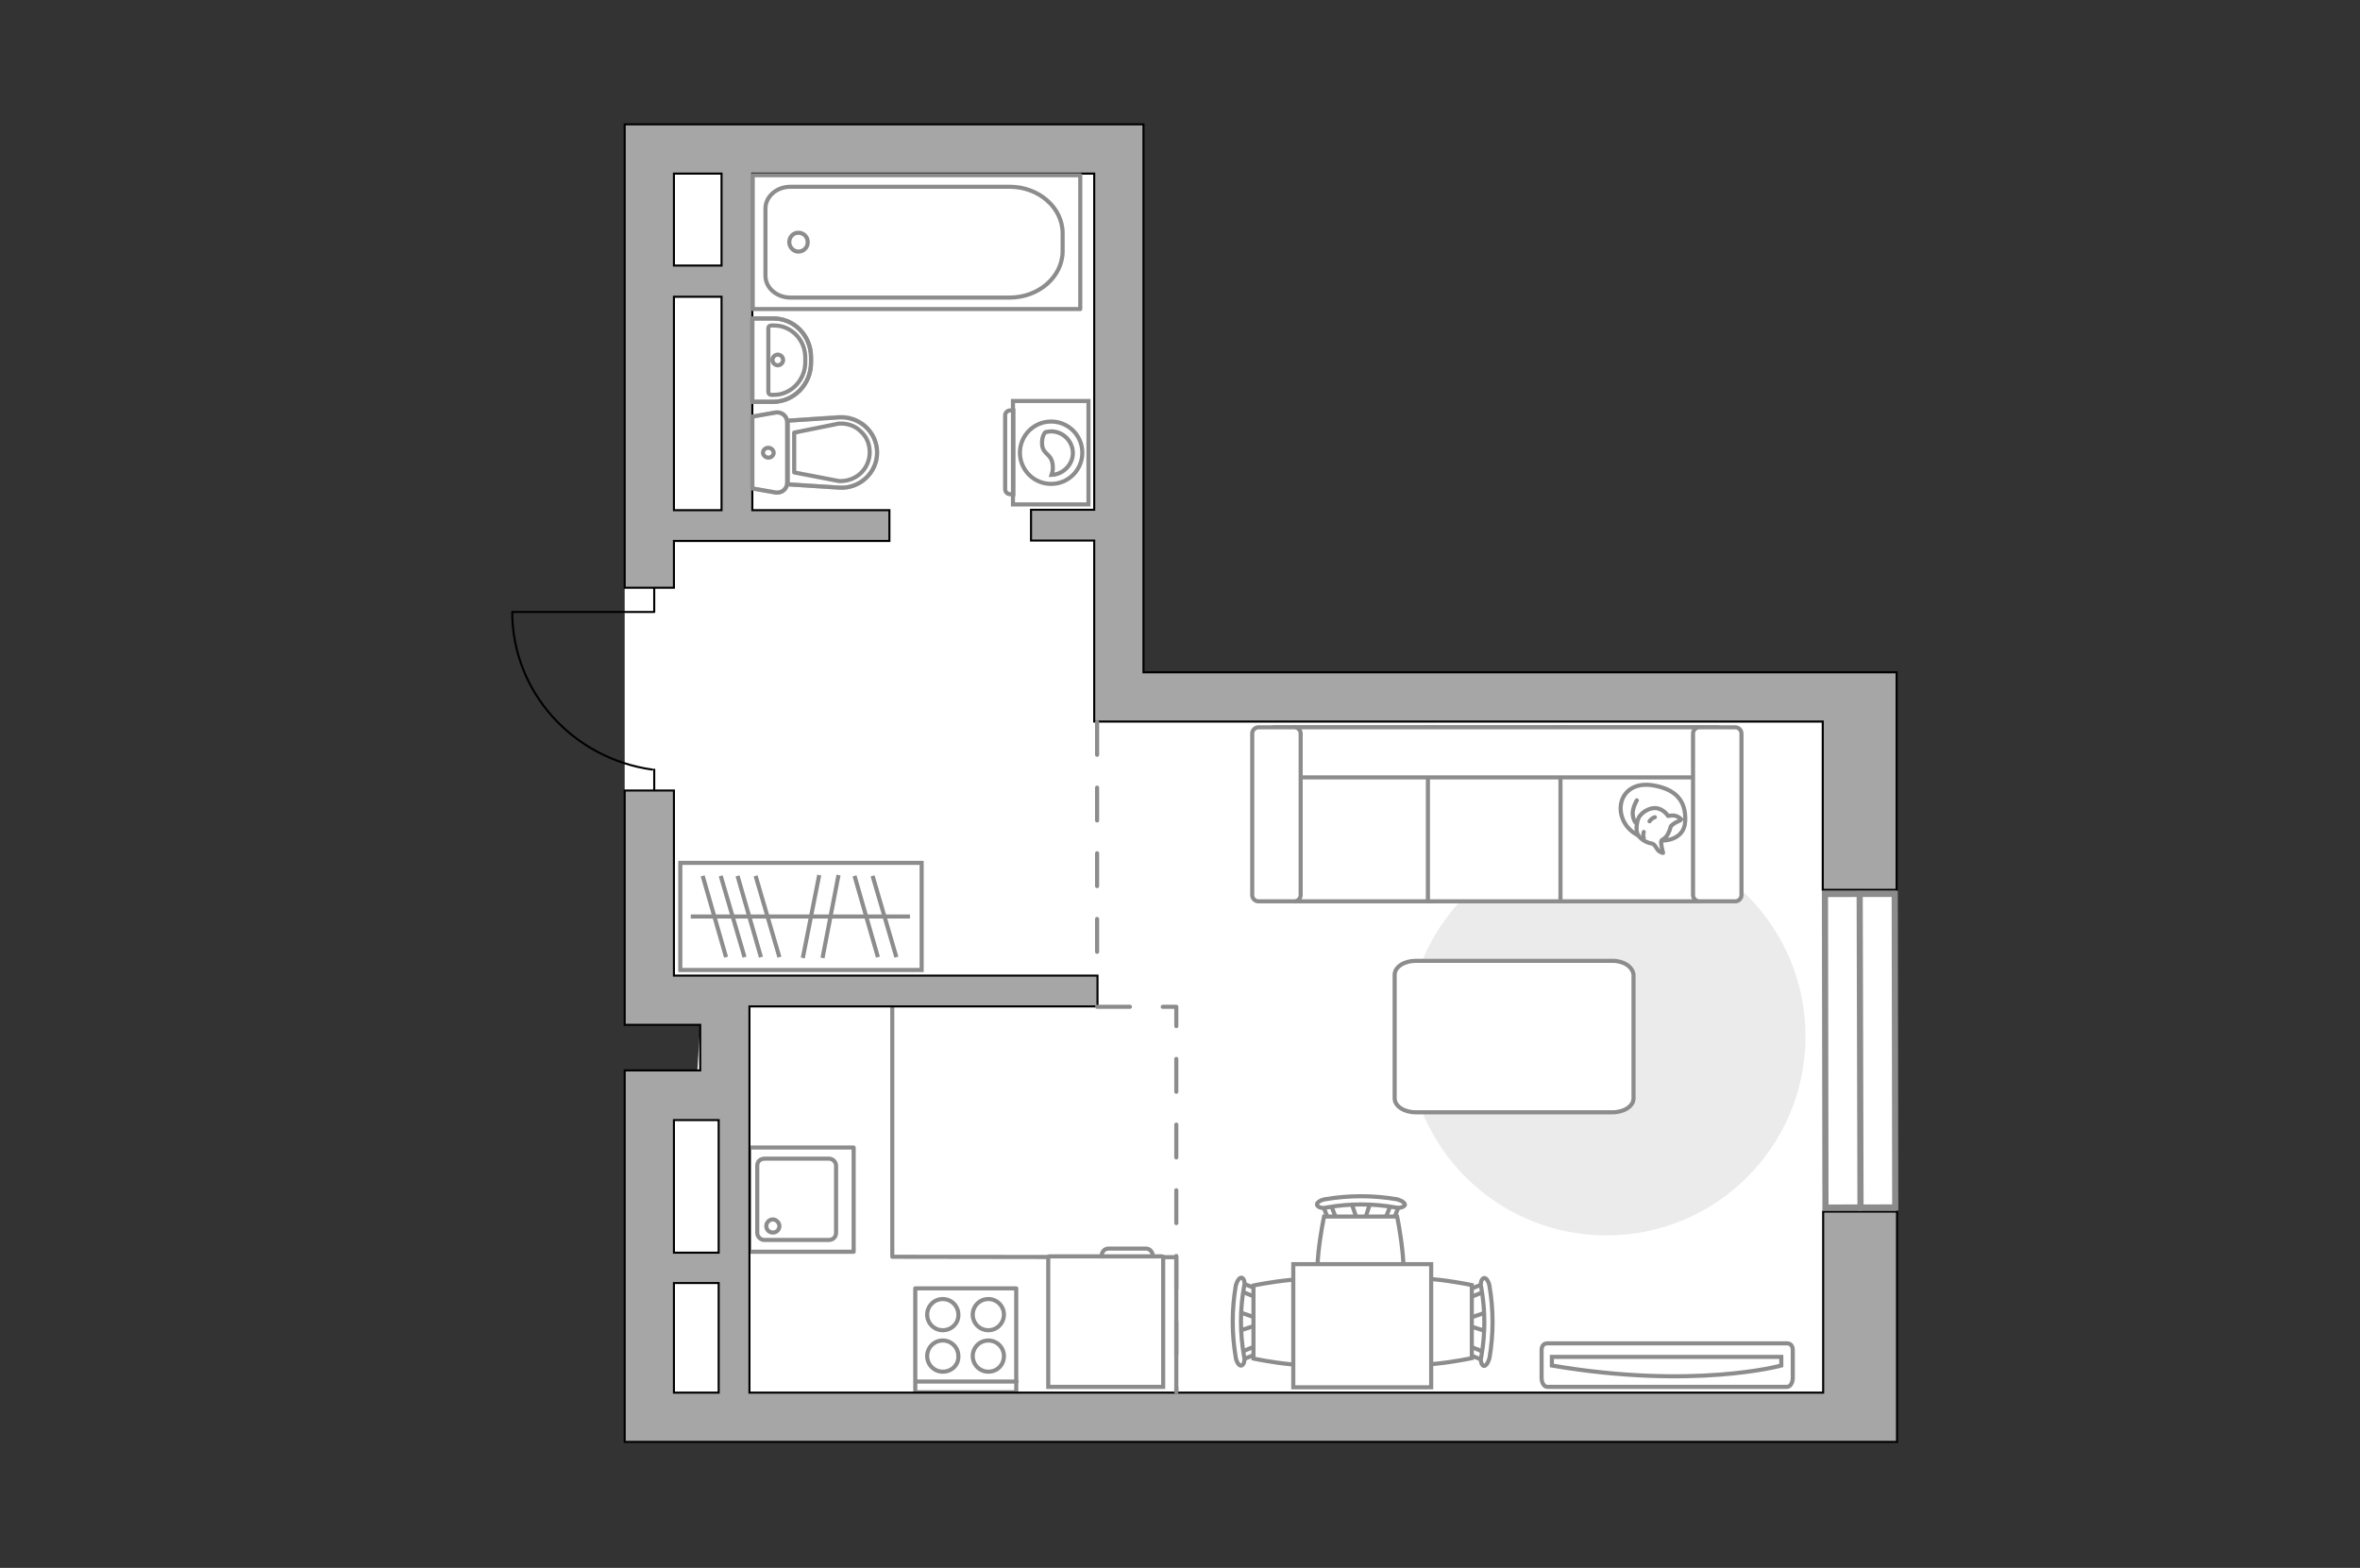 <?xml version="1.0" encoding="utf-8"?>
<!-- Generator: Adobe Illustrator 27.0.0, SVG Export Plug-In . SVG Version: 6.00 Build 0)  -->
<svg version="1.1" xmlns="http://www.w3.org/2000/svg" xmlns:xlink="http://www.w3.org/1999/xlink" x="0px" y="0px"
	 viewBox="0 0 575 382" style="enable-background:new 0 0 575 382;" xml:space="preserve">
<rect x="0" y="0" width="575" height="382" fill="#333333" stroke="none"/>
<style type="text/css">
	.st0{fill:#FFFFFF;}
	.st1{fill:#EBEBEB;}
	.st2{fill:#FFFFFF;stroke:#8C8C8C;stroke-miterlimit:10;}
	.st3{fill:#FFFFFF;stroke:#8C8C8C;stroke-linecap:round;stroke-linejoin:round;stroke-miterlimit:10;}
	.st4{fill:none;stroke:#8C8C8C;stroke-linecap:round;stroke-linejoin:round;stroke-miterlimit:10;}
	.st5{fill-rule:evenodd;clip-rule:evenodd;fill:#FFFFFF;fill-opacity:0.1;stroke:#8C8C8C;stroke-miterlimit:10;}
	.st6{fill:none;stroke:#000000;stroke-width:0.5;stroke-linecap:round;stroke-linejoin:round;stroke-miterlimit:10;}
	.st7{fill:#A6A6A6;stroke:#000000;stroke-width:0.5;stroke-miterlimit:10;}
	.st8{opacity:0.5;}
	.st9{fill:none;stroke:#8C8C8C;stroke-linecap:round;stroke-linejoin:round;stroke-miterlimit:10;stroke-dasharray:8;}
	.st10{fill:#FFFFFF;stroke:#8C8C8C;stroke-width:1.5;stroke-linecap:round;stroke-miterlimit:10;}
</style>
<g id="bg_1_">
	<polygon class="st0" points="278.6,163.9 278.6,30.4 152.2,30.4 152.2,249.8 170.6,249.8 169.9,260.9 152.2,260.9 152.2,351.3 
		172.1,351.3 430,351.3 462.1,351.3 462.1,163.9 	"/>
</g>
<g id="furniture_1_">
	<path id="Vector_51_00000056392459086347931100000011299101609919236775_" class="st1" d="M391.4,301c26.8,0,48.5-21.7,48.5-48.5
		c0-26.8-21.7-48.5-48.5-48.5c-26.8,0-48.5,21.7-48.5,48.5C342.9,279.3,364.6,301,391.4,301z"/>
	<g>
		<path id="Vector_54_00000114773352842686116440000015186856228255729841_" class="st2" d="M315.6,177.2h33.5v42.4h-33.5V177.2z"/>
		<path id="Vector_55_00000150789375535162279830000004970786353468055994_" class="st2" d="M347.9,177.2h33.5v42.4h-33.5V177.2z"/>
		<path id="Vector_56_00000116940998958304693190000005585146590785276839_" class="st2" d="M380.2,177.2h33.5v42.4h-33.5V177.2z"/>
		<path id="Vector_57_00000176724567673068037830000008737571021504137349_" class="st2" d="M313.9,189.4l-3.2-12.2h107.7v12.2
			H313.9z"/>
		<path id="Vector_58_00000005262745681087315430000000758638032742195900_" class="st2" d="M316.9,178.7v39.4
			c0,0.8-0.7,1.5-1.5,1.5h-8.8c-0.8,0-1.5-0.7-1.5-1.5v-39.4c0-0.8,0.7-1.5,1.5-1.5h8.8C316.2,177.2,316.9,177.9,316.9,178.7z"/>
		<path id="Vector_59_00000182509953616379733610000004831849438848915105_" class="st2" d="M424.3,178.7v39.4
			c0,0.8-0.7,1.5-1.5,1.5H414c-0.8,0-1.5-0.7-1.5-1.5v-39.4c0-0.8,0.7-1.5,1.5-1.5h8.8C423.6,177.2,424.3,177.9,424.3,178.7z"/>
		<g>
			<path class="st3" d="M404.9,204.8c0,0,5.5,0.2,5.7-4.8s-2.4-7.8-8.1-8.7c-5.7-0.8-8.3,3.2-7.5,7
				C395.8,202.2,399.5,204.8,404.9,204.8z"/>
			<path class="st3" d="M407.1,201.3c0,0,0.6-0.7,1.6-1.1s0.9-0.6,0.9-0.6s-1-1.1-2.4-0.9c-0.8,0.1-0.8,0.1-0.8,0.1s-1-1.7-2.9-1.9
				c-1.9-0.2-4,1.4-4.4,2.7c-0.4,1.2-0.6,3,0.1,4c0.7,1,2.2,1.8,3.2,1.9c1,0.2,1.2,1.6,2,2c0.8,0.4,0.8,0.3,0.8,0.3s-0.7-2.5-0.4-3
				C405.1,204.3,406.2,204.6,407.1,201.3z"/>
			<path class="st3" d="M401.9,200.1c0,0,0.4-0.7,1.3-1"/>
			<path class="st3" d="M400.5,202.7c0,0-0.3,0.8,0,1.4"/>
			<path class="st4" d="M398.8,200.6c0,0-0.8-0.2-1-2.2c-0.1-1.6,1-3.4,1-3.4"/>
		</g>
	</g>
	<g>
		<g>
			<path class="st2" d="M246.8,97.7v25.2h18.4V97.7H246.8z"/>
			<path class="st5" d="M244.9,101.2v18c0,0.6,0.5,1.2,1.2,1.2h0.8V100h-0.8C245.4,100,244.9,100.6,244.9,101.2z"/>
		</g>
		<g>
			<circle class="st2" cx="256.1" cy="110.3" r="7.6"/>
			<path class="st2" d="M253.9,108.3c0.2,2.6,2.4,2.1,2.6,5.2c0.1,1-0.1,1.6-0.3,2.2c2.8-0.1,5.2-2.5,5.2-5.3c0-2.9-2.4-5.3-5.3-5.3
				c-0.5,0-0.9,0.1-1.4,0.2C254.2,105.8,253.8,106.9,253.9,108.3z"/>
		</g>
	</g>
	<path id="Vector_148_00000182521152354728086100000013583913304495366537_" class="st4" d="M286.6,338.9v-32.6l-69.2-0.1v-61.3"/>
	<g>
		<path id="Vector_8_00000079466389748553937020000008225247728088407465_" class="st2" d="M283.2,306.1h-27.6
			c-0.1,0-0.2,0.1-0.2,0.2v31.6h28v-31.6C283.4,306.2,283.3,306.1,283.2,306.1z"/>
		<path id="Vector_9_00000136382157214465374860000016086435106497152151_" class="st2" d="M268.4,306.1h12.5c0-1.1-0.8-1.9-1.7-1.9
			h-9.1C269.1,304.2,268.4,305,268.4,306.1z"/>
	</g>
	<g>
		
			<rect x="165.8" y="210.2" transform="matrix(-1 2.435078e-10 -2.435078e-10 -1 390.355 446.531)" class="st2" width="58.8" height="26.1"/>
		<line class="st2" x1="204.3" y1="213.2" x2="200.4" y2="233.4"/>
		<line class="st2" x1="199.6" y1="213.2" x2="195.6" y2="233.4"/>
		<line class="st2" x1="212.6" y1="213.4" x2="218.4" y2="233.2"/>
		<line class="st2" x1="208.2" y1="213.4" x2="213.9" y2="233.2"/>
		<line class="st2" x1="175.6" y1="213.4" x2="181.4" y2="233.2"/>
		<line class="st2" x1="171.2" y1="213.4" x2="176.9" y2="233.2"/>
		<line class="st2" x1="184.1" y1="213.4" x2="189.9" y2="233.2"/>
		<line class="st2" x1="179.7" y1="213.4" x2="185.4" y2="233.2"/>
		<line class="st2" x1="221.7" y1="223.3" x2="168.3" y2="223.3"/>
	</g>
	<g>
		<path id="Vector_90_00000121259198449810811450000016678458853931422635_" class="st2" d="M435.4,337.9c0.8,0,1.4-1,1.4-2.2v-6.7
			c0-1.2-0.6-1.7-1.4-1.7H377c-0.8,0-1.4,0.5-1.4,1.7v6.7c0,1.2,0.6,2.2,1.4,2.2H435.4z"/>
		<path id="Vector_91_00000170969579988169119340000016170484901974583701_" class="st2" d="M378.1,330.6H434l0,2.1
			c0,0-21.2,5.9-55.9,0L378.1,330.6z"/>
	</g>
	<g>
		<g id="Group_6_00000155144850930459142510000001260142293003956889_">
			<g id="Group_7_00000031198897714022432030000005028692652054448027_">
				<path id="Vector_15_00000080890351946897477310000009384791639195747216_" class="st2" d="M329.2,292.9l1.7,5h1.4l1.6-5H329.2z"
					/>
			</g>
			<g id="Group_8_00000006700807463715761800000011388609294218617511_">
				<path id="Vector_16_00000003788018283535384060000016938887716211485838_" class="st2" d="M324.8,297.6c0.5-0.1,0.9-0.4,0.7-0.9
					l-1.6-4c-0.1-0.3-0.6-0.5-1.1-0.4c-0.5,0.1-0.9,0.4-0.7,0.9l1.6,4c0,0.3,0.4,0.5,0.9,0.5C324.5,297.7,324.6,297.7,324.8,297.6z"
					/>
			</g>
			<g id="Group_9_00000042694192279487759190000011186638587746586287_">
				<path id="Vector_17_00000041279000871859851770000017493560584411824026_" class="st2" d="M339.5,297.2l1.6-4
					c0.2-0.4-0.2-0.8-0.7-0.9c-0.5-0.2-1,0-1.2,0.4l-1.6,4c-0.2,0.4,0.2,0.8,0.7,0.9c0.1,0,0.2,0,0.3,0
					C339,297.7,339.3,297.4,339.5,297.2z"/>
			</g>
			<path id="Vector_18_00000009584617784104628970000010415263033849953674_" class="st2" d="M340.4,296.4h-17.8
				c0,0-3.7,17.1,0,20.7c3.1,3.1,14.6,3.1,17.8,0C344,313.5,340.4,296.4,340.4,296.4z"/>
			<path id="Vector_19_00000150095624509806910320000001357556618219988875_" class="st2" d="M342.3,293.6c0.1-0.5-0.8-1.1-1.9-1.4
				c-5.8-1-11.8-1-17.6,0c-1.2,0.2-2.1,0.9-1.9,1.4c0.2,0.5,1.1,0.9,2.3,0.6c5.6-1,11.3-1,16.9,0C341.1,294.4,342,294.1,342.3,293.6
				z"/>
		</g>
		<g id="Group_6_00000060748048869250576100000001338602892128571836_">
			<g id="Group_7_00000099624053804693721260000002779853221391994528_">
				<path id="Vector_15_00000093168653014770728660000013013847514507353228_" class="st2" d="M362.2,319.7l-5,1.7v1.4l5,1.6V319.7z
					"/>
			</g>
			<g id="Group_8_00000111881026003958594860000011114115421853016232_">
				<path id="Vector_16_00000109000750406329059660000008800025243726212028_" class="st2" d="M357.5,315.3c0.1,0.5,0.4,0.9,0.9,0.7
					l4-1.6c0.3-0.1,0.5-0.6,0.4-1.1c-0.1-0.5-0.4-0.9-0.9-0.7l-4,1.6c-0.3,0-0.5,0.4-0.5,0.9C357.4,315.1,357.4,315.1,357.5,315.3z"
					/>
			</g>
			<g id="Group_9_00000101820545393478698310000003519495495128908165_">
				<path id="Vector_17_00000108293047924189598260000017675135413154986387_" class="st2" d="M357.8,330l4,1.6
					c0.4,0.2,0.8-0.2,0.9-0.7c0.2-0.5,0-1-0.4-1.2l-4-1.6c-0.4-0.2-0.8,0.2-0.9,0.7c0,0.1,0,0.2,0,0.3
					C357.4,329.5,357.6,329.8,357.8,330z"/>
			</g>
			<path id="Vector_18_00000077282750845928385760000002762497078480487089_" class="st2" d="M358.6,330.9v-17.8
				c0,0-17.1-3.7-20.7,0c-3.1,3.1-3.1,14.6,0,17.8C341.5,334.6,358.6,330.9,358.6,330.9z"/>
			<path id="Vector_19_00000097496112125701578980000003389016682571297154_" class="st2" d="M361.5,332.8c0.5,0.1,1.1-0.8,1.4-1.9
				c1-5.8,1-11.8,0-17.6c-0.2-1.2-0.9-2.1-1.4-1.9c-0.5,0.2-0.9,1.1-0.6,2.3c1,5.6,1,11.3,0,16.9C360.6,331.6,361,332.6,361.5,332.8
				z"/>
		</g>
		<g id="Group_14_00000145036983586083393500000015327931537616924350_">
			<g id="Group_15_00000078012615841134347740000013822392574359944883_">
				<path id="Vector_25_00000137830549156567074760000002760200097152867508_" class="st2" d="M301.7,324.3l5-1.6v-1.4l-5-1.7V324.3
					z"/>
			</g>
			<g id="Group_16_00000050648903708350569180000013184150469515382410_">
				<path id="Vector_26_00000163780280896754896940000008253410952922205877_" class="st2" d="M306.5,328.8
					c-0.1-0.5-0.4-0.9-0.9-0.7l-4,1.6c-0.3,0.1-0.5,0.6-0.4,1.1c0.1,0.5,0.4,0.9,0.9,0.7l4-1.6c0.3,0,0.5-0.4,0.5-0.9
					C306.6,329,306.6,328.9,306.5,328.8z"/>
			</g>
			<g id="Group_17_00000024681801420034237000000016830256779292837272_">
				<path id="Vector_27_00000131368255073076905510000011812635994733161612_" class="st2" d="M306.1,314l-4-1.6
					c-0.4-0.2-0.8,0.2-0.9,0.7c-0.2,0.5,0,1,0.4,1.2l4,1.6c0.4,0.2,0.8-0.2,0.9-0.7c0-0.1,0-0.2,0-0.3
					C306.6,314.5,306.5,314.2,306.1,314z"/>
			</g>
			<path id="Vector_28_00000145037512466431186070000010945538829683403153_" class="st2" d="M305.4,313.2V331c0,0,17.1,3.7,20.7,0
				c3.2-3.1,3.2-14.6,0-17.8C322.5,309.6,305.4,313.2,305.4,313.2z"/>
			<path id="Vector_29_00000016754190531198866450000014627416409589698458_" class="st2" d="M302.5,311.3c-0.5-0.1-1.1,0.8-1.4,1.9
				c-1,5.8-1,11.8,0,17.6c0.2,1.2,0.9,2.1,1.4,1.9c0.5-0.2,0.9-1.1,0.6-2.3c-1-5.6-1-11.3,0-16.9
				C303.4,312.5,303.1,311.4,302.5,311.3z"/>
		</g>
		<path id="Vector_35_00000145023071583089276650000016129692527351007625_" class="st2" d="M348.7,308l-33.6,0v5.8V338h33.6V308
			L348.7,308z"/>
	</g>
	<path id="Vector_84_00000059993258339549752890000008446494666386610075_" class="st3" d="M392.9,234.1h-48c-2.8,0-5.1,1.5-5.1,3.4
		v30.1c0,1.9,2.3,3.4,5.1,3.4h48c2.8,0,5.1-1.5,5.1-3.4v-30.1C397.8,235.6,395.7,234.1,392.9,234.1z"/>
</g>
<g id="plan">
	<g>
		<polyline class="st6" points="124.9,149.1 159.4,149.1 159.4,143.3 		"/>
		<line class="st6" x1="159.4" y1="192.8" x2="159.4" y2="187.5"/>
		<path class="st6" d="M158.9,187.5c-19.3-2.7-34.1-18.9-34.1-38.4"/>
	</g>
	<g>
		<g>
			
				<rect x="182.6" y="279.5" transform="matrix(4.027967e-10 1 -1 4.027967e-10 487.487 96.979)" class="st4" width="25.4" height="25.4"/>
		</g>
		<path class="st4" d="M184.5,284v16.4c0,0.9,0.8,1.7,1.7,1.7H202c1,0,1.7-0.8,1.7-1.7V284c0-0.9-0.8-1.7-1.7-1.7h-15.7
			C185.2,282.3,184.5,283,184.5,284z"/>
		<path class="st4" d="M189.9,298.7c0,0.9-0.7,1.6-1.6,1.6c-0.9,0-1.6-0.7-1.6-1.6c0-0.8,0.7-1.6,1.6-1.6
			C189.1,297.1,189.9,297.9,189.9,298.7z"/>
	</g>
	<g>
		<rect x="223" y="313.9" class="st4" width="24.6" height="25.3"/>
		<g>
			<g>
				<path class="st4" d="M240.8,324.1c-2.1,0-3.8-1.7-3.8-3.8c0-2.1,1.7-3.8,3.8-3.8c2.1,0,3.8,1.7,3.8,3.8
					C244.6,322.3,243,324.1,240.8,324.1z"/>
				<path class="st4" d="M240.8,334.2c-2.1,0-3.8-1.7-3.8-3.8c0-2.1,1.7-3.8,3.8-3.8c2.1,0,3.8,1.7,3.8,3.8
					C244.6,332.5,243,334.2,240.8,334.2z"/>
			</g>
			<g>
				<path class="st4" d="M229.7,324.1c-2.1,0-3.8-1.7-3.8-3.8c0-2.1,1.7-3.8,3.8-3.8c2.1,0,3.8,1.7,3.8,3.8
					C233.6,322.3,231.9,324.1,229.7,324.1z"/>
				<path class="st4" d="M229.7,334.2c-2.1,0-3.8-1.7-3.8-3.8c0-2.1,1.7-3.8,3.8-3.8c2.1,0,3.8,1.7,3.8,3.8
					C233.6,332.5,231.9,334.2,229.7,334.2z"/>
			</g>
		</g>
		<line class="st4" x1="247.7" y1="336.6" x2="223.3" y2="336.6"/>
	</g>
	<g>
		<path class="st7" d="M164.2,131.8h52.5v-7.5h-33.4v-52v-7.5V42.3h83.3v81.9h-15.4v7.5h15.4v32.1v10.2v1.8h177.5v41h18v-41v-12h-18
			H278.6v-32.1h0V34.8h0v-4.5h-3.8h-8.2H164.2h-11.9h-0.1v112.9h12V131.8z M175.8,124.3h-11.6v-52h11.6V124.3z M175.8,42.3v22.4
			h-11.6V42.3H175.8z"/>
		<path class="st7" d="M462.2,295.2h-18v44.1H182.6v-66.5v-6v-6v-11.1v-4.5h84.8v-7.5h-84.8h-15.9h-2.5v-45.1h-12v45.1v6v6h18.4
			v11.1h-6.4h-12v12v66.5v12h12h298v-0.1h0V295.2z M170.6,272.9h4.5v32.3h-10.9v-32.3H170.6z M164.2,312.6h10.9v26.7h-10.9V312.6z"
			/>
	</g>
	<g>
		<g class="st8">
			<path class="st4" d="M191.8,117.6l0-14.7c0-1.5-1.3-2.6-2.8-2.4l-5.7,1l0,17.5l5.7,1C190.5,120.2,191.8,119.1,191.8,117.6z"/>
			<path class="st4" d="M191.9,102.5V118l12.5,0.8c5,0.3,9.3-3.6,9.3-8.6c0-5-4.3-8.9-9.3-8.6L191.9,102.5z"/>
		</g>
		<g>
			<path class="st4" d="M191.8,117.6l0-14.7c0-1.5-1.3-2.6-2.8-2.4l-5.7,1l0,17.5l5.7,1C190.5,120.2,191.8,119.1,191.8,117.6z"/>
			<path class="st4" d="M213.7,110.3L213.7,110.3c0-5-4.3-8.9-9.3-8.6l-12.5,0.8V118l12.5,0.8C209.4,119.2,213.7,115.2,213.7,110.3z
				"/>
			<path class="st4" d="M193.5,105.4l10.9-2.2c2-0.1,3.9,0.5,5.3,1.9c1.5,1.3,2.2,3.2,2.2,5.1c0,1.9-0.8,3.8-2.2,5.1
				c-1.4,1.3-3.3,2-5.3,1.9l-10.9-2.1V105.4z"/>
			<path class="st4" d="M187.2,111.5c-0.7,0-1.3-0.6-1.3-1.2c0-0.7,0.6-1.2,1.3-1.2c0.7,0,1.3,0.6,1.3,1.2
				C188.5,111,187.9,111.5,187.2,111.5z"/>
		</g>
	</g>
	<g>
		<polyline class="st4" points="263.2,42.7 183.4,42.7 183.4,75.3 263.2,75.3 263.2,42.7 		"/>
		<path class="st4" d="M258.9,61.2v-4.4c0-6.2-5.8-11.3-12.9-11.3l-53.4,0c-3.4,0-6.1,2.4-6.1,5.3l0,16.4c0,2.9,2.7,5.3,6.1,5.3
			l53.4,0C253.1,72.5,258.9,67.4,258.9,61.2z"/>
		<path class="st4" d="M194.5,61.3c1.3,0,2.3-1,2.3-2.3c0-1.3-1-2.3-2.3-2.3c-1.2,0-2.2,1-2.2,2.3C192.3,60.2,193.3,61.3,194.5,61.3
			z"/>
	</g>
	<g>
		<path class="st4" d="M197.6,88.4V87c0-5.2-4.1-9.4-9.1-9.4l-5.2,0l0,20.3l5.2,0C193.5,97.8,197.6,93.6,197.6,88.4z"/>
		<g>
			<path class="st4" d="M196.2,88.3v-1.2c0-4.3-3.4-7.8-7.6-7.8h-0.7c-0.4,0-0.7,0.3-0.7,0.6l0,15.6c0,0.4,0.3,0.7,0.7,0.7h0.7
				C192.7,96.2,196.2,92.6,196.2,88.3z"/>
			<path class="st4" d="M189.5,89c0.7,0,1.3-0.6,1.3-1.3c0-0.7-0.6-1.3-1.3-1.3c-0.7,0-1.3,0.6-1.3,1.3
				C188.2,88.4,188.8,89,189.5,89z"/>
			<path class="st4" d="M197.6,88.4V87c0-5.2-4.1-9.4-9.1-9.4l-5.2,0l0,20.3l5.2,0C193.5,97.8,197.6,93.6,197.6,88.4z"/>
		</g>
	</g>
	<polyline class="st9" points="267.3,245.3 286.6,245.3 286.6,339.2 	"/>
	<line class="st9" x1="267.3" y1="175.9" x2="267.3" y2="237.8"/>
</g>
<g id="windows_1_">
	<g>
		
			<rect x="444.7" y="217.8" transform="matrix(1 -1.627980e-03 1.627980e-03 1 -0.416 0.738)" class="st10" width="17" height="76.4"/>
		<line class="st10" x1="453.1" y1="217.8" x2="453.3" y2="294.3"/>
	</g>
</g>
<g id="points">
	<path id="r1_00000055686220831101274220000015993300736273256320_" class="st4" d="M368.5,252.6"/>
	<path id="k1" class="st4" d="M251.1,274.5"/>
	<path id="s1" class="st4" d="M225.9,96.2"/>
	<path id="h1" class="st4" d="M212,174.1"/>
</g>
</svg>
